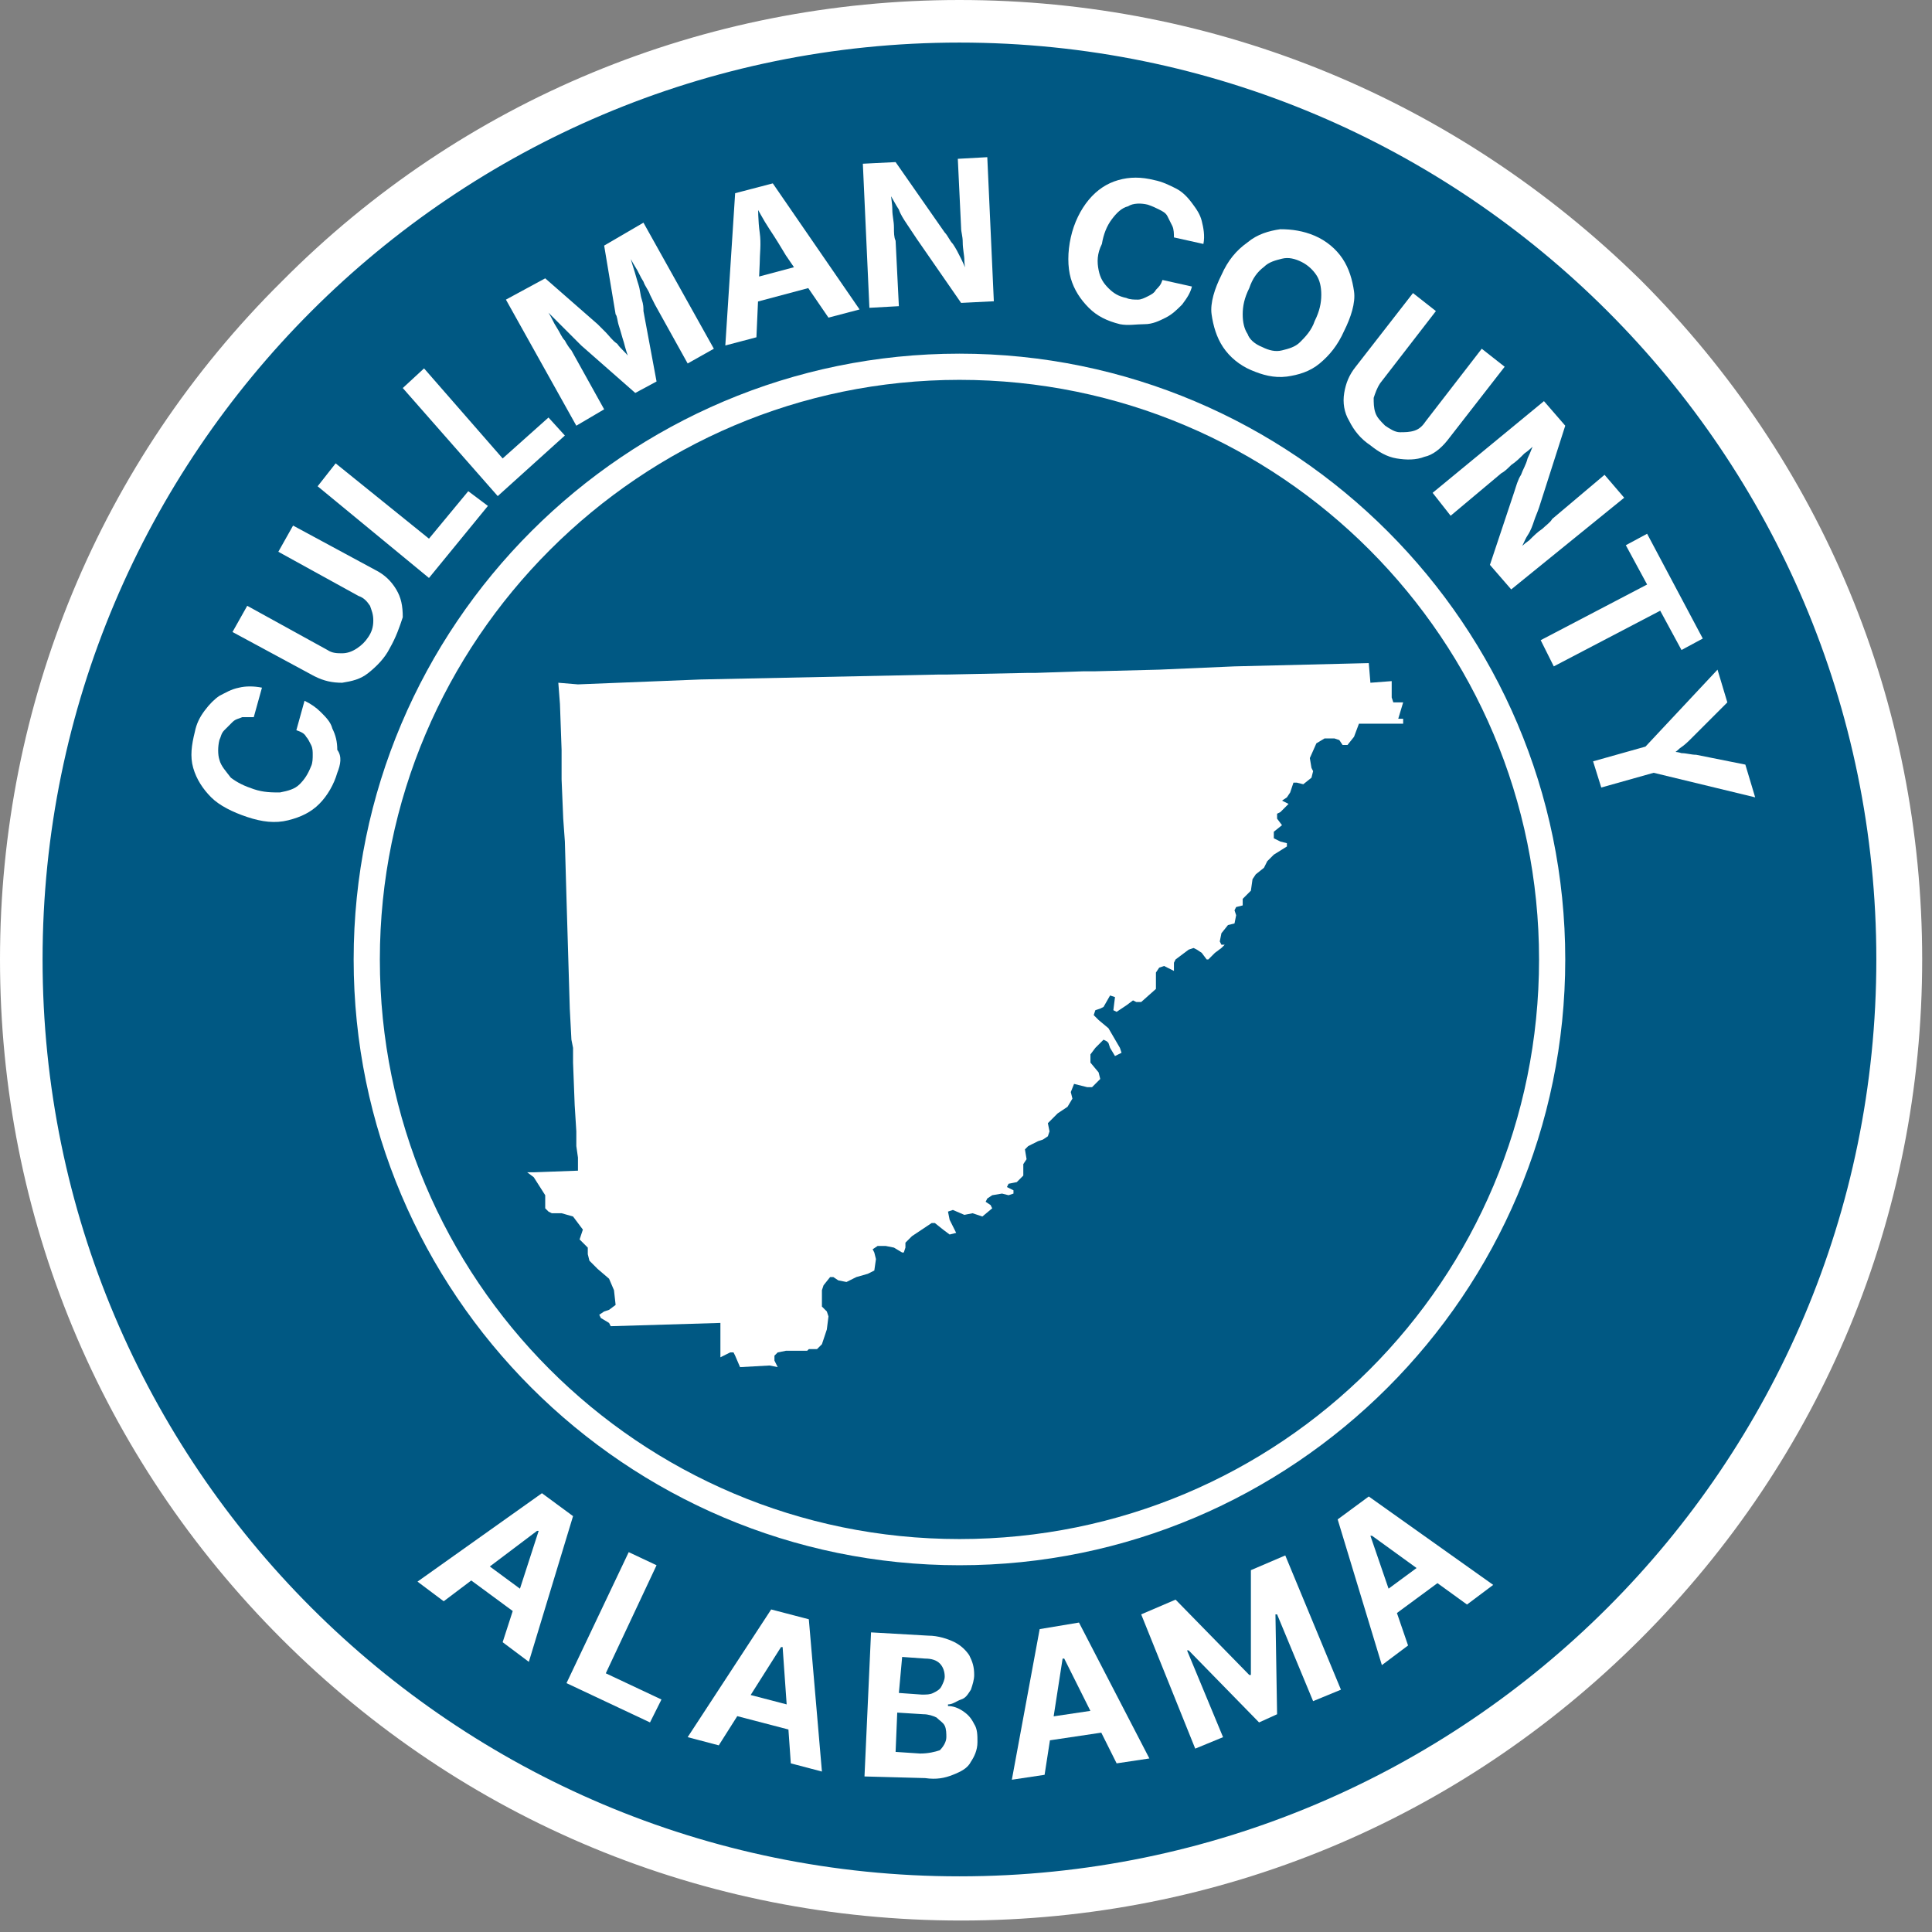 <?xml version="1.0" encoding="utf-8"?>
<!-- Generator: Adobe Illustrator 28.5.0, SVG Export Plug-In . SVG Version: 9.03 Build 54727)  -->
<svg version="1.1" id="County_Template_Group" xmlns="http://www.w3.org/2000/svg" xmlns:xlink="http://www.w3.org/1999/xlink"
	 x="0px" y="0px" viewBox="0 0 118 118" style="enable-background:new 0 0 118 118;" xml:space="preserve">
<rect x="0" y="0" width="118" height="118" fill="#808080" stroke="none"/>
<style type="text/css">
	.st0{fill:#005883;}
	.st1{fill:#FFFFFF;}
</style>
<path class="st0" d="M58.6,115.9C27,115.9,1.3,90.2,1.3,58.6S27,1.3,58.6,1.3s57.3,25.7,57.3,57.3S90.2,115.9,58.6,115.9L58.6,115.9
	z"/>
<path id="Outer_Border" class="st1" d="M58.6,2.6c30.9,0,56,25.1,56,56c0,30.9-25.1,56-56,56c-30.9,0-56-25.1-56-56
	C2.6,27.7,27.7,2.6,58.6,2.6z M58.6,0C43,0,28.2,6.1,17.2,17.2C6.1,28.2,0,43,0,58.6C0,74.3,6.1,89,17.2,100.1
	c11.1,11.1,25.8,17.2,41.5,17.2c15.7,0,30.4-6.1,41.5-17.2c11.1-11.1,17.2-25.8,17.2-41.5c0-15.7-6.1-30.4-17.2-41.5
	C89,6.1,74.3,0,58.6,0z"/>
<path id="Center_Border" class="st1" d="M58.6,23.2C78.2,23.2,94,39.1,94,58.6C94,78.2,78.2,94,58.6,94c-19.6,0-35.4-15.9-35.4-35.4
	C23.2,39.1,39.1,23.2,58.6,23.2z M58.6,21.6c-20.4,0-37,16.6-37,37s16.6,37,37,37s37-16.6,37-37S79,21.6,58.6,21.6z"/>
<g id="Alabama">
	<path class="st1" d="M86,100.5l-1.6,1.2l-2.7-8.9l1.9-1.4l7.6,5.4l-1.6,1.2l-5.8-4.2l-0.1,0L86,100.5L86,100.5z M83.9,97.7l3.8-2.8
		l0.9,1.2l-3.8,2.8L83.9,97.7z"/>
	<path class="st1" d="M27.1,97.8l-1.6-1.2l7.6-5.4l1.9,1.4l-2.7,8.9l-1.6-1.2l2.2-6.8l-0.1,0L27.1,97.8L27.1,97.8z M29,95l3.8,2.8
		L32,98.9l-3.8-2.8L29,95z"/>
	<path class="st1" d="M34.6,102.8l3.8-8l1.7,0.8l-3.1,6.6l3.4,1.6l-0.7,1.4L34.6,102.8z"/>
	<path class="st1" d="M43.9,106.6l-1.9-0.5l5.1-7.8l2.3,0.6l0.8,9.3l-1.9-0.5l-0.5-7.1l-0.1,0L43.9,106.6z M44.6,103.2l4.6,1.2
		l-0.4,1.4l-4.6-1.2L44.6,103.2z"/>
	<path class="st1" d="M52.8,108.5l0.4-8.8l3.5,0.2c0.6,0,1.2,0.2,1.6,0.4c0.4,0.2,0.7,0.5,0.9,0.8c0.2,0.4,0.3,0.7,0.3,1.2
		c0,0.3-0.1,0.6-0.2,0.9c-0.2,0.3-0.3,0.5-0.6,0.6s-0.5,0.3-0.8,0.3v0.1c0.3,0,0.6,0.1,0.9,0.3c0.3,0.2,0.5,0.4,0.7,0.8
		c0.2,0.3,0.2,0.7,0.2,1.1c0,0.5-0.2,0.9-0.4,1.2c-0.2,0.4-0.6,0.6-1.1,0.8c-0.5,0.2-1,0.3-1.7,0.2L52.8,108.5L52.8,108.5z
		 M54.7,107l1.5,0.1c0.5,0,0.9-0.1,1.2-0.2c0.2-0.2,0.4-0.5,0.4-0.8c0-0.2,0-0.5-0.1-0.7c-0.1-0.2-0.3-0.3-0.5-0.5
		c-0.2-0.1-0.5-0.2-0.8-0.2l-1.6-0.1L54.7,107z M54.9,103.4l1.4,0.1c0.3,0,0.5,0,0.7-0.1c0.2-0.1,0.4-0.2,0.5-0.4
		c0.1-0.2,0.2-0.4,0.2-0.6c0-0.3-0.1-0.6-0.3-0.8c-0.2-0.2-0.5-0.3-0.9-0.3l-1.4-0.1L54.9,103.4L54.9,103.4z"/>
	<path class="st1" d="M63.8,108.4l-2,0.3l1.7-9.2l2.4-0.4l4.3,8.3l-2,0.3l-3.2-6.4l-0.1,0L63.8,108.4z M63.2,105l4.7-0.7l0.2,1.4
		l-4.7,0.7L63.2,105z"/>
	<path class="st1" d="M69.7,98.6l2.1-0.9l4.5,4.6l0.1,0v-6.4l2.1-0.9l3.4,8.2l-1.7,0.7l-2.2-5.3l-0.1,0l0.1,6.1l-1.1,0.5l-4.3-4.4
		l-0.1,0l2.2,5.3l-1.7,0.7L69.7,98.6L69.7,98.6z"/>
</g>
<g id="county_x5F_name">
	<g id="county_x5F_name_00000084525762660443961530000003089436797639452081_">
		<path class="st1" d="M20.6,47.2c-0.2,0.7-0.6,1.4-1.1,1.9c-0.5,0.5-1.1,0.8-1.9,1s-1.6,0.1-2.5-0.2c-0.9-0.3-1.7-0.7-2.2-1.2
			c-0.5-0.5-0.9-1.1-1.1-1.8s-0.1-1.4,0.1-2.2c0.1-0.5,0.3-0.9,0.6-1.3c0.3-0.4,0.6-0.7,0.9-0.9c0.4-0.2,0.7-0.4,1.2-0.5
			c0.4-0.1,0.9-0.1,1.4,0l-0.5,1.8c-0.2,0-0.5,0-0.7,0c-0.2,0.1-0.4,0.1-0.6,0.3s-0.3,0.3-0.5,0.5s-0.2,0.4-0.3,0.6
			c-0.1,0.4-0.1,0.9,0,1.2c0.1,0.4,0.4,0.7,0.7,1.1c0.4,0.3,0.8,0.5,1.4,0.7c0.6,0.2,1.1,0.2,1.6,0.2c0.5-0.1,0.9-0.2,1.2-0.5
			c0.3-0.3,0.5-0.6,0.7-1.1c0.1-0.2,0.1-0.5,0.1-0.7c0-0.2,0-0.4-0.1-0.6s-0.2-0.4-0.3-0.5c-0.1-0.2-0.3-0.3-0.6-0.4l0.5-1.8
			c0.4,0.2,0.7,0.4,1,0.7c0.3,0.3,0.6,0.6,0.7,1c0.2,0.4,0.3,0.8,0.3,1.3C20.9,46.2,20.8,46.7,20.6,47.2z"/>
		<path class="st1" d="M23.8,39.6c-0.3,0.6-0.8,1.1-1.3,1.5s-1,0.5-1.6,0.6c-0.6,0-1.1-0.1-1.7-0.4l-5-2.7l0.9-1.6l4.9,2.7
			c0.3,0.2,0.6,0.2,0.9,0.2s0.6-0.1,0.9-0.3c0.3-0.2,0.5-0.4,0.7-0.7c0.2-0.3,0.3-0.6,0.3-1s-0.1-0.6-0.2-0.9
			c-0.2-0.3-0.4-0.5-0.7-0.6l-4.9-2.7l0.9-1.6l5,2.7c0.6,0.3,1,0.7,1.3,1.2c0.3,0.5,0.4,1,0.4,1.7C24.4,38.3,24.2,38.9,23.8,39.6z"
			/>
		<path class="st1" d="M26.2,35.3l-6.8-5.6l1.1-1.4l5.7,4.6l2.4-2.9l1.2,0.9L26.2,35.3z"/>
		<path class="st1" d="M30.4,30.3l-5.8-6.6l1.3-1.2l4.8,5.5l2.8-2.5l1,1.1L30.4,30.3z"/>
		<path class="st1" d="M35.2,26l-4.3-7.7l2.4-1.3l3.2,2.8c0.1,0.1,0.3,0.3,0.5,0.5c0.2,0.2,0.4,0.5,0.7,0.7c0.2,0.3,0.5,0.5,0.7,0.8
			c0.2,0.3,0.4,0.5,0.6,0.7l-0.3,0.2c-0.1-0.2-0.2-0.5-0.3-0.8c-0.1-0.3-0.2-0.6-0.3-1c-0.1-0.3-0.2-0.7-0.3-1
			c-0.1-0.3-0.1-0.6-0.2-0.7l-0.7-4.2l2.4-1.4l4.3,7.7l-1.6,0.9l-2-3.6c-0.1-0.2-0.2-0.4-0.3-0.6c-0.1-0.3-0.3-0.5-0.4-0.8
			c-0.2-0.3-0.3-0.6-0.5-0.9c-0.2-0.3-0.3-0.6-0.5-0.8l0.1-0.1c0.1,0.3,0.2,0.7,0.3,1c0.1,0.3,0.2,0.7,0.3,1s0.1,0.6,0.2,0.9
			c0.1,0.3,0.1,0.5,0.1,0.7l0.8,4.3L38.8,24l-3.3-2.9c-0.1-0.1-0.3-0.3-0.5-0.5c-0.2-0.2-0.4-0.4-0.7-0.7s-0.5-0.5-0.7-0.7
			c-0.3-0.3-0.5-0.5-0.7-0.8l0.1-0.1c0.1,0.2,0.3,0.5,0.5,0.8c0.2,0.3,0.3,0.6,0.5,0.9s0.3,0.6,0.5,0.8c0.1,0.2,0.3,0.5,0.4,0.6
			l2,3.6L35.2,26z"/>
		<path class="st1" d="M44.3,21.1l0.6-9.3l2.3-0.6l5.3,7.7l-1.9,0.5L48,15.6c-0.3-0.5-0.6-1-1-1.6s-0.7-1.2-1.1-1.9l0.4-0.1
			c0,0.8,0,1.5,0.1,2.2s0,1.3,0,1.9l-0.2,4.5L44.3,21.1z M45.6,18.6l-0.4-1.4l4.5-1.2l0.4,1.4L45.6,18.6z"/>
		<path class="st1" d="M53.1,18.8L52.7,10l2-0.1l3,4.3c0.2,0.2,0.3,0.5,0.5,0.7c0.2,0.3,0.3,0.5,0.5,0.9s0.3,0.7,0.5,1.1l-0.2,0
			c0-0.3-0.1-0.7-0.1-1s-0.1-0.7-0.1-1.1s-0.1-0.6-0.1-0.9l-0.2-4.2l1.8-0.1l0.4,8.8l-2,0.1L56,14.6c-0.2-0.3-0.4-0.6-0.6-0.9
			c-0.2-0.3-0.4-0.6-0.5-0.9c-0.2-0.3-0.4-0.7-0.7-1.2l0.2,0c0,0.4,0.1,0.8,0.1,1.2c0,0.4,0.1,0.7,0.1,1.1c0,0.3,0,0.6,0.1,0.8
			l0.2,4L53.1,18.8z"/>
		<path class="st1" d="M68.4,19.8c-0.8-0.2-1.4-0.5-1.9-1c-0.5-0.5-0.9-1.1-1.1-1.8c-0.2-0.7-0.2-1.6,0-2.5c0.2-0.9,0.6-1.7,1.1-2.3
			c0.5-0.6,1.1-1,1.8-1.2c0.7-0.2,1.4-0.2,2.2,0c0.5,0.1,0.9,0.3,1.3,0.5c0.4,0.2,0.7,0.5,1,0.9s0.5,0.7,0.6,1.1s0.2,0.9,0.1,1.4
			l-1.8-0.4c0-0.2,0-0.5-0.1-0.7c-0.1-0.2-0.2-0.4-0.3-0.6c-0.1-0.2-0.3-0.3-0.5-0.4s-0.4-0.2-0.7-0.3c-0.4-0.1-0.9-0.1-1.2,0.1
			c-0.4,0.1-0.7,0.4-1,0.8s-0.5,0.9-0.6,1.5C67,15.5,67,16,67.1,16.5c0.1,0.5,0.3,0.8,0.6,1.1s0.6,0.5,1.1,0.6
			c0.2,0.1,0.5,0.1,0.7,0.1c0.2,0,0.4-0.1,0.6-0.2s0.4-0.2,0.5-0.4c0.2-0.2,0.3-0.3,0.4-0.6l1.8,0.4c-0.1,0.4-0.3,0.7-0.6,1.1
			c-0.3,0.3-0.6,0.6-1,0.8s-0.8,0.4-1.3,0.4S68.9,19.9,68.4,19.8z"/>
		<path class="st1" d="M76.4,22.6c-0.7-0.3-1.3-0.8-1.7-1.4c-0.4-0.6-0.6-1.3-0.7-2s0.2-1.6,0.6-2.4c0.4-0.9,0.9-1.5,1.6-2
			c0.6-0.5,1.3-0.7,2-0.8c0.7,0,1.4,0.1,2.1,0.4c0.7,0.3,1.3,0.8,1.7,1.4s0.6,1.3,0.7,2s-0.2,1.6-0.6,2.4c-0.4,0.9-0.9,1.5-1.5,2
			s-1.3,0.7-2,0.8C77.8,23.1,77.1,22.9,76.4,22.6z M77.1,21.2c0.4,0.2,0.8,0.3,1.2,0.2c0.4-0.1,0.8-0.2,1.1-0.5s0.7-0.7,0.9-1.3
			c0.3-0.6,0.4-1.1,0.4-1.6s-0.1-0.9-0.3-1.2c-0.2-0.3-0.5-0.6-0.9-0.8c-0.4-0.2-0.8-0.3-1.2-0.2c-0.4,0.1-0.8,0.2-1.1,0.5
			c-0.4,0.3-0.7,0.7-0.9,1.3c-0.3,0.6-0.4,1.1-0.4,1.6c0,0.5,0.1,0.9,0.3,1.2C76.3,20.7,76.6,21,77.1,21.2z"/>
		<path class="st1" d="M83.7,27.2c-0.6-0.4-1-0.9-1.3-1.5c-0.3-0.5-0.4-1.1-0.3-1.7c0.1-0.6,0.3-1.1,0.7-1.6l3.5-4.5l1.4,1.1
			l-3.4,4.4c-0.2,0.3-0.3,0.6-0.4,0.9c0,0.3,0,0.6,0.1,0.9s0.3,0.5,0.6,0.8c0.3,0.2,0.6,0.4,0.9,0.4c0.3,0,0.6,0,0.9-0.1
			s0.5-0.3,0.7-0.6l3.4-4.4l1.4,1.1l-3.5,4.5c-0.4,0.5-0.9,0.9-1.4,1c-0.5,0.2-1.1,0.2-1.7,0.1S84.2,27.6,83.7,27.2z"/>
		<path class="st1" d="M87.5,30.1l6.8-5.6l1.3,1.5l-1.6,5c-0.1,0.3-0.2,0.5-0.3,0.8c-0.1,0.3-0.2,0.6-0.4,0.9
			c-0.2,0.3-0.3,0.7-0.6,1.1l-0.1-0.1c0.2-0.2,0.5-0.5,0.8-0.7c0.3-0.3,0.5-0.5,0.8-0.7c0.2-0.2,0.5-0.4,0.6-0.6l3.2-2.7l1.2,1.4
			L92.3,36l-1.3-1.5l1.5-4.5c0.1-0.3,0.2-0.7,0.4-1c0.1-0.3,0.3-0.6,0.4-1c0.2-0.4,0.3-0.8,0.6-1.3l0.1,0.2
			c-0.3,0.3-0.6,0.6-0.9,0.8c-0.3,0.3-0.5,0.5-0.8,0.7c-0.2,0.2-0.4,0.4-0.6,0.5l-3.1,2.6L87.5,30.1z"/>
		<path class="st1" d="M99.3,33.3l1.3-0.7L104,39l-1.3,0.7l-1.3-2.4l-6.5,3.4l-0.8-1.6l6.5-3.4L99.3,33.3z"/>
		<path class="st1" d="M97.3,46.5l3.2-0.9l4.4-4.7l0.6,2l-2.2,2.2c-0.2,0.2-0.4,0.4-0.7,0.6c-0.2,0.2-0.5,0.4-0.8,0.6l-0.1-0.4
			c0.4,0,0.7,0,1,0.1c0.3,0,0.6,0.1,0.9,0.1l3,0.6l0.6,2l-6.2-1.5l-3.2,0.9L97.3,46.5z"/>
	</g>
</g>
<g id="Alabama_Counties">
	<path id="Cullman" class="st1" d="M75.4,40.7l8.2-0.2l0.1,1.2l1.3-0.1l0,1l0.1,0.3l0.6,0l-0.3,1l0.3,0l0,0.3l-2.7,0L82.7,45
		l-0.4,0.5L82,45.5l-0.2-0.3l-0.3-0.1l-0.6,0l-0.5,0.3l-0.4,0.9l0.1,0.6l0.1,0.2l-0.1,0.4l-0.5,0.4l-0.4-0.1l-0.2,0l-0.2,0.6
		l-0.2,0.3l-0.3,0.2l0.2,0.1l0.2,0.1l-0.5,0.5L78,49.7l0,0.3l0.3,0.4l-0.5,0.4l0,0.4l0.4,0.2l0.4,0.1l0,0.2l-0.8,0.5l-0.4,0.4
		l-0.2,0.4l-0.5,0.4l-0.2,0.3l-0.1,0.7l-0.5,0.5l0,0.4l-0.4,0.1l-0.1,0.2l0.1,0.3l-0.1,0.5L75,56.5L74.6,57l-0.1,0.5l0.1,0.2l0.2,0
		l-0.2,0.2l-0.4,0.3l-0.4,0.4l-0.1,0l-0.3-0.4l-0.3-0.2l-0.2-0.1l-0.3,0.1l-0.8,0.6l-0.1,0.2l0,0.5L71.1,59l-0.3,0.1l-0.2,0.3l0,1
		l-0.9,0.8l-0.3,0l-0.2-0.1l-0.4,0.3l-0.6,0.4L68,61.7l0.1-0.8l-0.3-0.1l-0.4,0.7l-0.2,0.1l-0.3,0.1l-0.1,0.3l0.3,0.3l0.6,0.5
		l0.7,1.2l0.1,0.3l-0.4,0.2L67.8,64l-0.1-0.3l-0.1-0.1l-0.2-0.1L66.9,64l-0.3,0.4l0,0.5l0.5,0.6l0.1,0.4l-0.5,0.5l-0.3,0l-0.4-0.1
		l-0.4-0.1l-0.2,0.5l0.1,0.4l-0.3,0.5l-0.6,0.4l-0.4,0.4l-0.2,0.2l0.1,0.5l-0.1,0.3l-0.3,0.2l-0.3,0.1L63,69.9L62.8,70l-0.2,0.2
		l0.1,0.6l-0.2,0.3l0,0.7l-0.4,0.4l-0.5,0.1l-0.1,0.2l0.4,0.2l0,0.2l-0.3,0.1l-0.4-0.1L60.6,73l-0.3,0.2l-0.1,0.2l0.3,0.2l0.1,0.2
		L60,74.3l-0.6-0.2l-0.5,0.1l-0.7-0.3L57.9,74l0.1,0.5l0.2,0.4l0.2,0.4L58,75.4l-0.4-0.3l-0.5-0.4l-0.2,0l-0.3,0.2l-0.9,0.6
		l-0.4,0.4l0,0.3l-0.1,0.3l-0.1,0l-0.5-0.3l-0.5-0.1l-0.5,0l-0.3,0.2l0.1,0.2l0.1,0.4l-0.1,0.7L53,77.8L52.3,78l-0.6,0.3l-0.5-0.1
		L50.9,78L50.7,78l-0.4,0.5l-0.1,0.3l0,1l0.3,0.3l0.1,0.3l-0.1,0.8l-0.3,0.9l-0.3,0.3l-0.5,0l-0.1,0.1l-0.1,0h-0.4l-0.5,0h-0.3
		l-0.5,0.1l-0.2,0.2l0,0.3l0.2,0.4l-0.5-0.1l-1.8,0.1l-0.3-0.7l-0.1-0.2l-0.2,0l-0.2,0.1L44,82.9L44,80.8L37.3,81l-0.1-0.2l-0.5-0.3
		l-0.1-0.2l0.3-0.2l0.3-0.1l0.4-0.3l-0.1-0.9l-0.3-0.7l-0.7-0.6l-0.5-0.5l-0.1-0.4l0-0.4l-0.5-0.5l0.2-0.6L35,74.3l-0.7-0.2l-0.6,0
		l-0.2-0.1l-0.2-0.2l0-0.8l-0.7-1.1l-0.4-0.3l0.4,0l2.7-0.1l0-0.8L35.2,70v-0.9l-0.1-1.6L35,64.9V64l-0.1-0.5l-0.1-1.9l-0.2-6.7
		l-0.1-3.5L34.4,50l-0.1-2.4l0-1.8l-0.1-2.8l-0.1-1.3l1.2,0.1l7.5-0.3l14.5-0.3l0.5,0l4.9-0.1l0.5,0l3-0.1l0.7,0l3.9-0.1L75.4,40.7
		L75.4,40.7z"/>
</g>
</svg>
